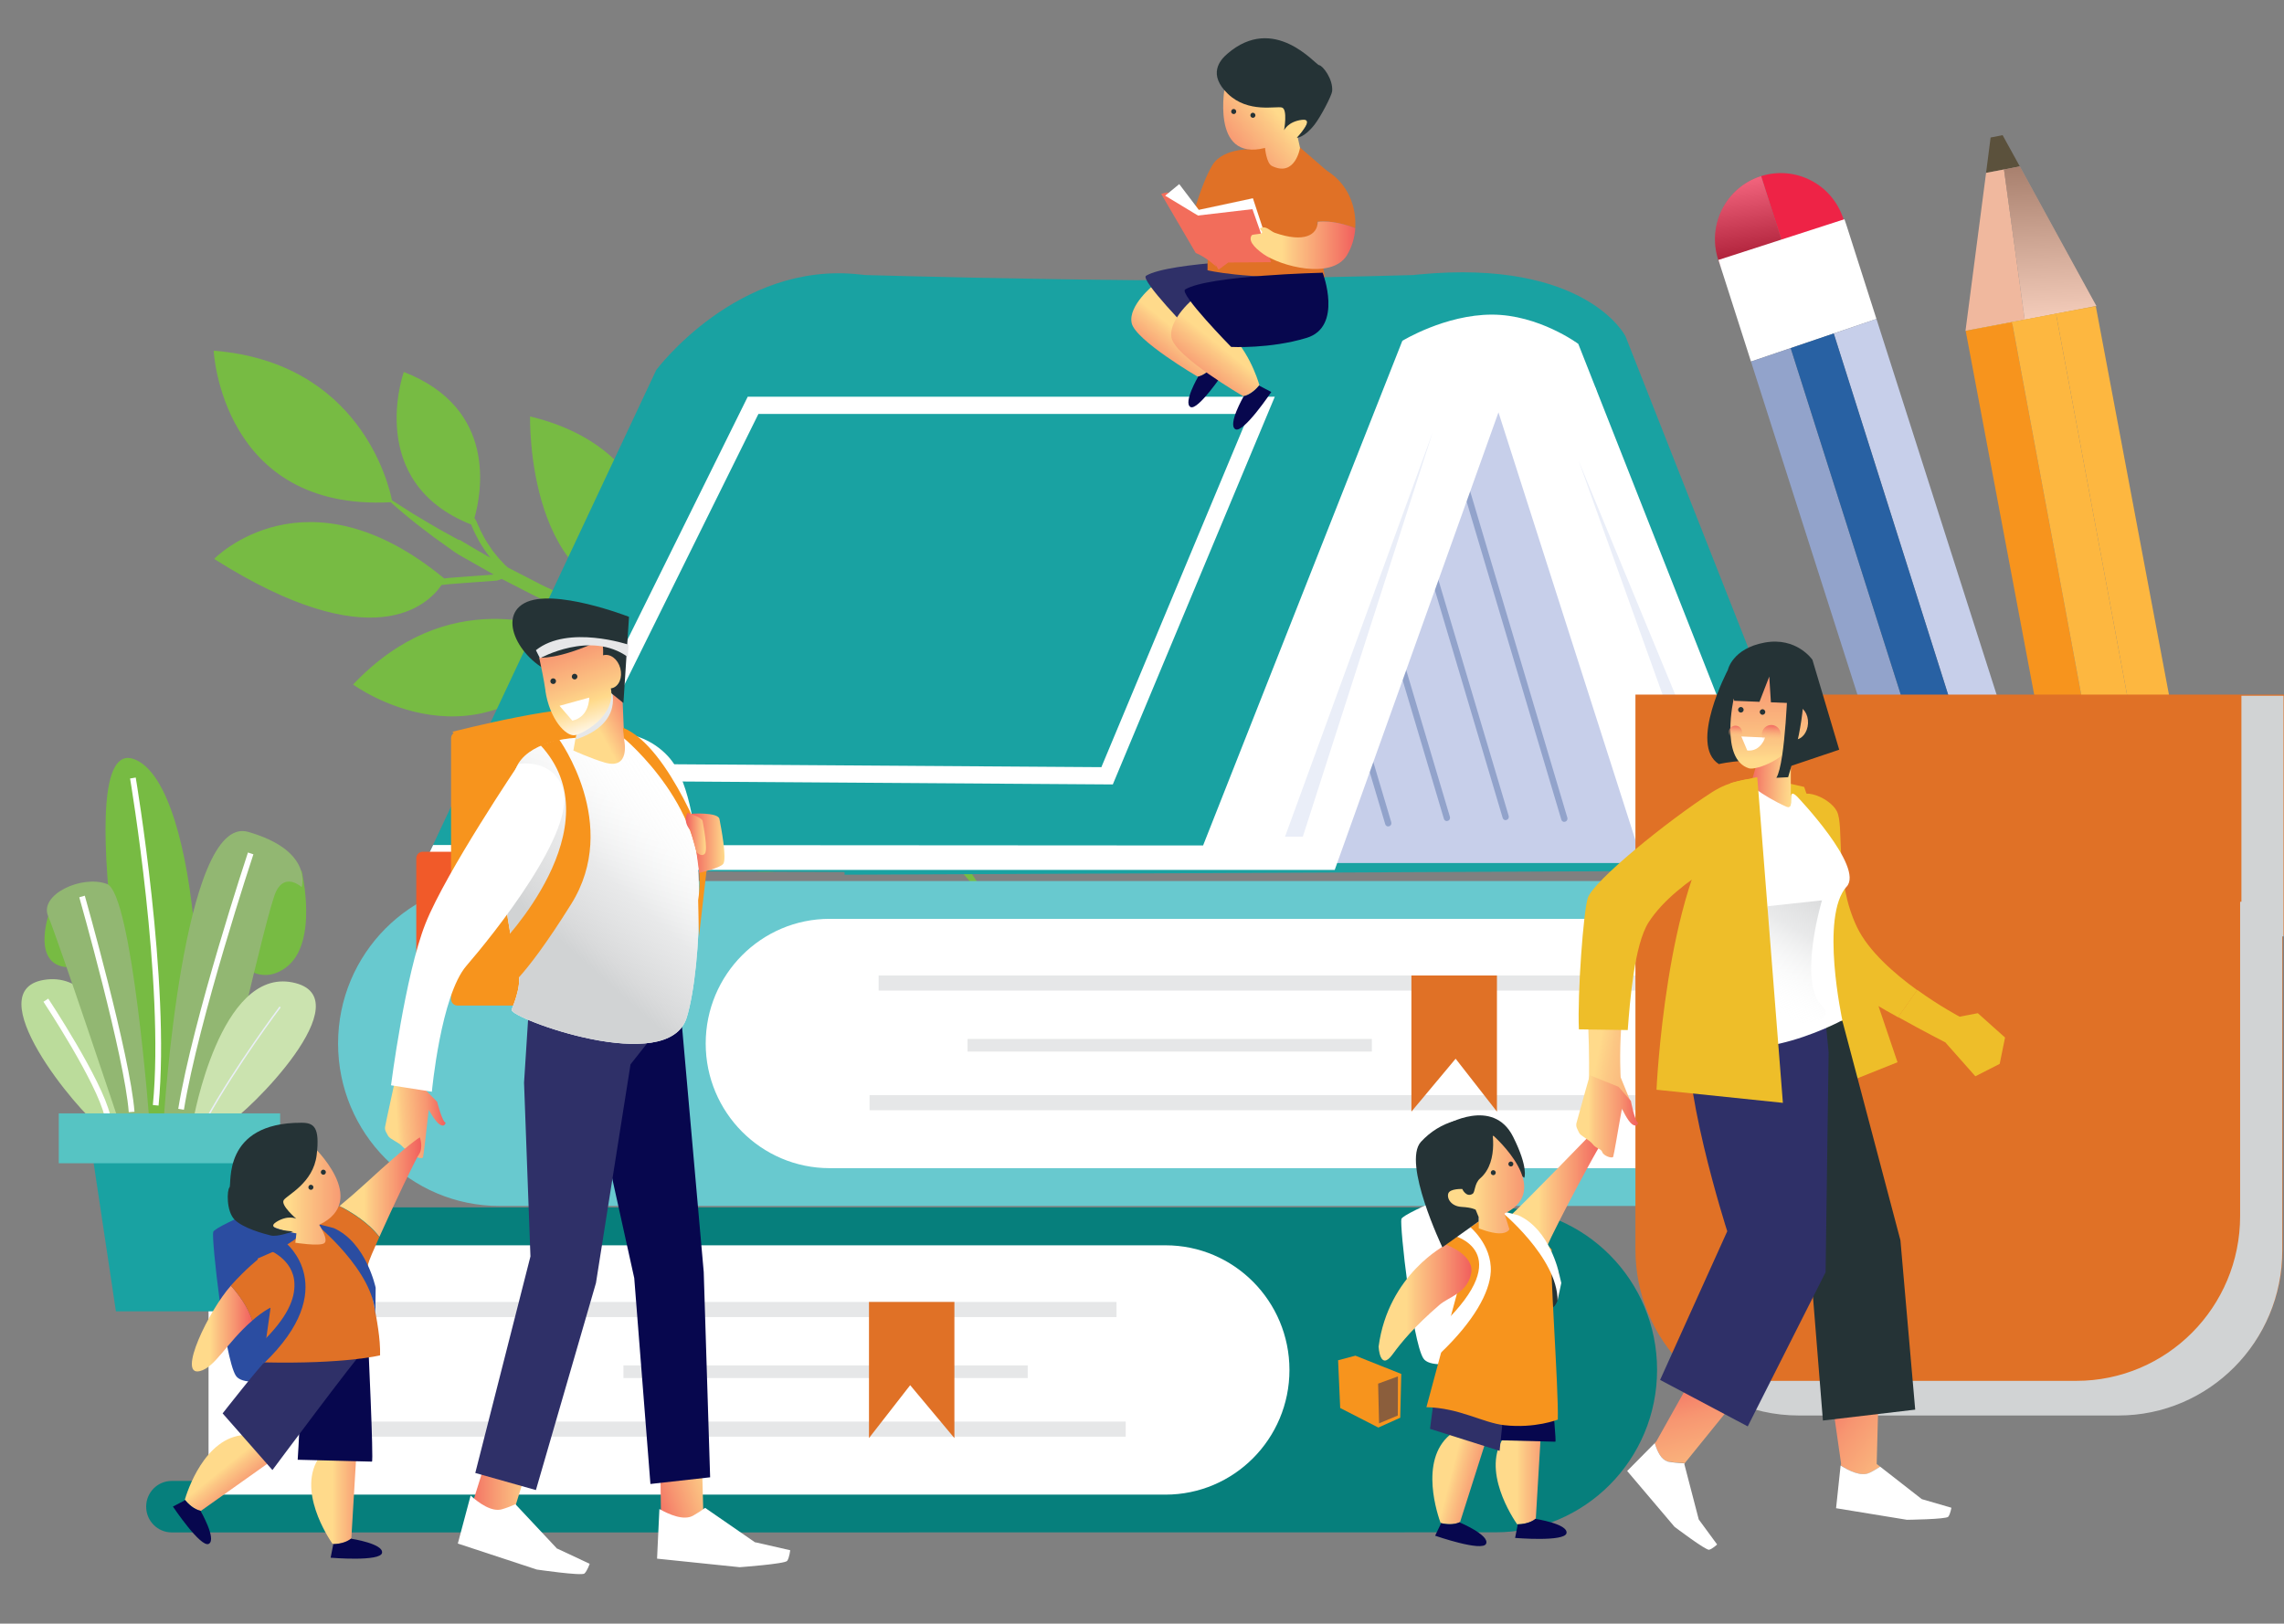 <svg width="353" height="251" viewBox="0 0 353 251" fill="none" xmlns="http://www.w3.org/2000/svg">
<rect x="0" y="0" width="353" height="251" fill="#808080" stroke="none"/>
<path d="M70.92 83.487C69.823 82.872 68.78 82.311 67.808 81.768C66.837 81.225 65.956 80.664 65.111 80.176C64.283 79.687 63.51 79.235 62.844 78.782C61.945 78.222 61.208 77.733 60.578 77.335C60.074 74.802 55.578 56.019 33.023 54.209C33.023 54.209 34.21 79.018 60.38 77.642C60.938 78.131 61.603 78.728 62.413 79.398C63.654 80.447 65.201 81.66 67.017 83.017C67.934 83.668 68.906 84.374 69.949 85.116C70.974 85.876 72.179 86.437 73.384 87.161C74.338 87.685 75.309 88.264 76.316 88.825C75.093 88.916 73.492 89.024 71.874 89.151C71.064 89.205 70.237 89.278 69.481 89.332C69.194 89.368 68.924 89.386 68.654 89.422C47.25 71.762 33.095 86.401 33.095 86.401C57.664 101.962 66.19 93.44 68.24 90.436C68.654 90.4 69.104 90.345 69.571 90.291C70.327 90.237 71.136 90.164 71.945 90.11C73.564 89.983 75.183 89.875 76.388 89.784C76.55 89.748 76.694 89.784 76.82 89.748C76.964 89.694 77.09 89.658 77.215 89.621C77.341 89.567 77.431 89.549 77.539 89.495C78.744 90.11 80.003 90.743 81.28 91.413C82 91.775 82.701 92.155 83.439 92.499C84.176 92.843 84.931 93.168 85.687 93.53C87.216 94.218 88.763 94.923 90.345 95.629C91.964 96.299 93.565 96.95 95.238 97.583C96.029 97.891 96.838 98.181 97.648 98.47C97.396 98.452 97.162 98.416 96.91 98.416C96.461 98.398 95.993 98.38 95.525 98.362C94.608 98.325 93.673 98.289 92.81 98.253C91.946 98.253 91.119 98.289 90.435 98.289C90.255 98.307 90.094 98.271 89.95 98.289C89.788 98.325 89.644 98.38 89.5 98.398C89.374 98.434 89.284 98.47 89.158 98.506C85.255 96.642 69.157 90.4 54.571 105.817C54.571 105.817 74.463 120.492 89.842 99.212C89.896 99.212 89.932 99.212 89.986 99.248C90.148 99.284 90.309 99.248 90.471 99.248C91.155 99.248 91.946 99.23 92.81 99.212C93.655 99.248 94.572 99.284 95.49 99.321C95.939 99.321 96.407 99.357 96.856 99.375C97.306 99.375 97.738 99.429 98.169 99.483C99.033 99.592 99.824 99.683 100.49 99.755C100.652 99.755 100.813 99.827 100.975 99.809C101.065 99.809 101.155 99.791 101.245 99.773C104.339 100.895 107.468 102.017 110.508 103.338C112.199 104.025 113.818 104.84 115.454 105.618C116.264 106.016 117.055 106.468 117.829 106.902C118.62 107.337 119.411 107.753 120.167 108.241C120.347 108.35 120.509 108.459 120.67 108.567C120.545 108.567 120.401 108.531 120.257 108.531C119.663 108.459 119.016 108.422 118.368 108.422C117.703 108.386 117.037 108.459 116.336 108.459C115.652 108.531 114.951 108.585 114.249 108.712C113.62 108.857 112.972 108.965 112.361 109.164C112.397 109.038 112.433 108.929 112.469 108.802C112.469 108.802 91.73 103.338 82.863 123.966C82.863 123.966 105.166 132.399 112.019 110.268C112.163 110.214 112.325 110.178 112.469 110.123C113.098 109.888 113.764 109.816 114.411 109.653C115.077 109.544 115.742 109.472 116.408 109.4C117.073 109.4 117.721 109.309 118.35 109.363C118.98 109.363 119.591 109.4 120.167 109.454C120.742 109.49 121.282 109.581 121.786 109.653C122.037 109.671 122.271 109.761 122.505 109.78C122.541 109.78 122.577 109.78 122.613 109.78C123.278 110.214 123.962 110.666 124.591 111.137C125.293 111.643 126.012 112.15 126.714 112.657C127.397 113.2 128.063 113.761 128.71 114.285C129.376 114.828 130.023 115.353 130.671 115.896C131.3 116.457 131.912 117.018 132.505 117.579C133.711 118.701 134.916 119.768 135.995 120.908C137.092 122.03 138.153 123.134 139.196 124.183C139.43 124.455 139.664 124.708 139.88 124.961C139.574 124.853 139.25 124.744 138.927 124.654C137.488 124.238 135.995 124.111 134.88 124.147C134.754 124.147 134.61 124.111 134.484 124.147C134.358 124.183 134.232 124.238 134.124 124.274C133.98 124.328 133.872 124.382 133.746 124.437C131.75 123.369 116.785 116.022 105.22 130.372C105.22 130.372 122.703 143.274 133.746 124.925C133.872 124.961 134.016 124.98 134.16 125.034C134.268 125.052 134.394 125.088 134.502 125.124C134.628 125.142 134.754 125.106 134.88 125.124C135.923 125.106 137.326 125.233 138.657 125.613C139.322 125.794 139.97 126.029 140.563 126.319C140.869 126.445 141.121 126.608 141.391 126.753C141.427 126.771 141.463 126.789 141.499 126.825C141.678 127.024 141.858 127.223 142.038 127.422C142.488 127.929 142.938 128.436 143.369 128.942C143.783 129.449 144.179 129.956 144.61 130.408C145.456 131.331 146.265 132.2 147.02 133.032C148.567 134.66 149.826 136.162 150.869 137.393C152.974 139.836 154.215 141.229 154.215 141.229C154.215 141.229 153.226 139.673 151.445 136.959C150.546 135.601 149.485 133.955 148.136 132.127C147.686 131.494 147.2 130.824 146.715 130.137C146.715 130.064 146.715 129.992 146.751 129.901C146.751 129.775 146.787 129.648 146.805 129.521C146.823 129.395 146.751 129.25 146.751 129.105C146.715 128.834 146.625 128.526 146.643 128.201C146.643 127.875 146.643 127.531 146.643 127.169C146.643 126.807 146.607 126.445 146.643 126.065C146.697 125.703 146.733 125.323 146.769 124.943C146.823 124.563 146.823 124.183 146.931 123.821C147.002 123.46 147.092 123.098 147.164 122.754C147.218 122.392 147.362 122.084 147.452 121.759C147.56 121.451 147.632 121.143 147.758 120.89C147.812 120.745 147.902 120.637 147.92 120.51C147.92 120.438 147.92 120.383 147.938 120.311C150.834 117.687 163.262 104.912 154.359 85.17C154.359 85.17 133.603 98.072 146.984 120.202C146.948 120.293 146.913 120.401 146.859 120.51C146.733 120.781 146.661 121.107 146.535 121.433C146.427 121.777 146.283 122.102 146.229 122.482C146.139 122.844 146.067 123.242 145.977 123.622C145.869 124.002 145.851 124.401 145.797 124.817C145.761 125.215 145.707 125.613 145.671 126.011C145.653 126.409 145.671 126.789 145.671 127.169C145.671 127.549 145.671 127.911 145.689 128.255C145.689 128.418 145.689 128.58 145.725 128.725C145.06 127.857 144.251 127.042 143.477 126.138C142.56 125.088 141.589 124.021 140.599 122.881C139.538 121.813 138.459 120.691 137.362 119.551C136.265 118.375 135.042 117.289 133.8 116.149C133.189 115.588 132.559 115.009 131.93 114.43C131.588 114.159 131.246 113.869 130.905 113.58C130.905 113.525 130.923 113.471 130.941 113.417C130.941 113.308 130.887 113.236 130.887 113.127C130.725 112.349 130.509 111.3 130.293 110.268C130.077 109.219 129.861 108.187 129.682 107.409C129.664 107.337 129.664 107.282 129.646 107.21C131.678 102.795 137.308 87.088 122.487 72.684C122.487 72.684 107.702 92.662 128.89 108.314C129.034 108.965 129.196 109.725 129.34 110.467C129.502 111.245 129.664 112.005 129.807 112.675C129.178 112.15 128.548 111.625 127.883 111.101C127.163 110.576 126.444 110.069 125.707 109.544C124.268 108.459 122.703 107.518 121.156 106.541C120.401 106.034 119.573 105.618 118.764 105.165C117.954 104.731 117.145 104.261 116.318 103.844C115.077 103.247 113.818 102.65 112.559 102.089C112.451 101.999 112.343 101.89 112.217 101.8C111.551 101.239 110.742 100.66 109.933 99.9C109.123 99.158 108.26 98.398 107.432 97.583C105.742 95.973 104.123 94.308 102.918 93.041C102.756 92.897 102.648 92.716 102.486 92.589C102.396 92.517 102.306 92.463 102.216 92.39C102.522 89.712 104.123 69.699 81.928 64.379C81.928 64.379 81.172 93.06 101.425 92.698C101.425 92.716 101.443 92.734 101.461 92.752C101.551 92.915 101.659 93.078 101.767 93.241C101.875 93.403 102.055 93.53 102.198 93.693C103.404 94.978 105.04 96.661 106.749 98.271C107.576 99.103 108.476 99.882 109.285 100.623C109.339 100.678 109.411 100.714 109.465 100.768C106.623 99.61 103.763 98.597 100.957 97.565C99.249 96.95 97.576 96.335 95.939 95.72C94.302 95.104 92.648 94.417 91.083 93.783C89.518 93.078 87.989 92.39 86.478 91.703C85.723 91.359 84.986 91.033 84.248 90.689C83.529 90.345 82.827 89.965 82.126 89.603C80.867 88.952 79.662 88.337 78.474 87.722C78.187 87.468 77.899 87.215 77.647 86.907C77.305 86.545 76.964 86.183 76.658 85.785C76.334 85.405 76.028 84.989 75.758 84.573C75.471 84.175 75.237 83.741 74.967 83.343C74.499 82.51 74.104 81.714 73.816 81.026C73.726 80.864 73.708 80.683 73.6 80.52C73.51 80.375 73.42 80.23 73.33 80.085C73.33 80.085 73.33 80.085 73.33 80.067C74.427 76.195 76.892 63.13 62.413 57.503C62.413 57.503 56.279 74.53 72.809 81.081C72.863 81.171 72.917 81.28 72.935 81.388C73.24 82.13 73.654 82.963 74.14 83.831C74.409 84.247 74.661 84.7 74.967 85.116C75.219 85.496 75.507 85.876 75.812 86.238C75.327 85.948 74.841 85.677 74.356 85.405C73.15 84.736 72.053 84.03 70.974 83.415L70.92 83.487Z" fill="#77BB43"/>
<path d="M281.81 178.487H248.553V144.16H281.81C283.986 144.16 285.767 142.387 285.767 140.179C285.767 137.972 284.004 136.198 281.81 136.198H77.215C63.438 136.198 52.25 147.436 52.25 161.315C52.25 175.194 63.42 186.431 77.215 186.431H281.81C283.986 186.431 285.767 184.657 285.767 182.45C285.767 180.242 284.004 178.469 281.81 178.469V178.487Z" fill="#68C9CF"/>
<path d="M276.126 142.116C275.677 142.079 275.245 142.043 274.777 142.043H128.225C117.649 142.043 109.069 150.675 109.069 161.315C109.069 171.955 117.649 180.586 128.225 180.586H274.777C275.227 180.586 275.677 180.55 276.126 180.514V142.097V142.116Z" fill="white"/>
<path d="M261.701 169.295H134.394V171.629H261.701V169.295Z" fill="#E6E7E8"/>
<path d="M263.104 150.801H135.797V153.136H263.104V150.801Z" fill="#E6E7E8"/>
<path d="M212.023 160.609H149.538V162.563H212.023V160.609Z" fill="#E6E7E8"/>
<path d="M231.358 171.846L224.973 163.667L218.138 171.846V150.801H231.358V171.846Z" fill="#E07126"/>
<path d="M87.701 236.898H26.548C24.372 236.898 22.591 235.125 22.591 232.917C22.591 230.71 24.354 228.936 26.548 228.936H59.805V194.61H26.548C24.372 194.61 22.591 192.837 22.591 190.629C22.591 188.421 24.354 186.648 26.548 186.648H231.142C244.92 186.648 256.108 197.885 256.108 211.764C256.108 225.643 244.938 236.88 231.142 236.88" fill="#067F7C"/>
<path d="M32.231 192.583C32.681 192.547 33.131 192.511 33.58 192.511H180.133C190.709 192.511 199.289 201.142 199.289 211.782C199.289 222.422 190.709 231.054 180.133 231.054H33.58C33.131 231.054 32.681 231.017 32.231 230.981V192.565V192.583Z" fill="white"/>
<path d="M173.982 219.762H46.675V222.096H173.982V219.762Z" fill="#E6E7E8"/>
<path d="M172.561 201.269H45.254V203.603H172.561V201.269Z" fill="#E6E7E8"/>
<path d="M158.837 211.077H96.353V213.031H158.837V211.077Z" fill="#E6E7E8"/>
<path d="M134.304 222.314L140.671 214.135L147.506 222.314V201.269H134.304V222.314Z" fill="#E07126"/>
<path d="M283.735 134.498L251.215 51.965C251.215 51.965 245.172 39.968 219.271 42.429C218.984 42.447 218.696 42.483 218.39 42.52C211.357 42.719 193.839 43.153 176.068 43.316C158.316 43.153 140.779 42.719 133.746 42.52C133.441 42.483 133.153 42.465 132.865 42.429C113.997 40.312 101.425 57.195 101.425 57.195L65.093 134.516L130.527 134.805V135.221L176.05 135.022L283.717 134.516L283.735 134.498Z" fill="#19A2A2"/>
<path d="M259.435 133.412H201.267L218.588 56.218L246.647 59.964L259.435 133.412Z" fill="#C7CFEA"/>
<path d="M241.772 127.06C241.557 127.06 241.359 126.916 241.305 126.699L225.081 72.196C225.009 71.924 225.153 71.653 225.405 71.581C225.675 71.508 225.944 71.653 226.016 71.906L242.24 126.409C242.312 126.68 242.168 126.952 241.916 127.024C241.862 127.024 241.826 127.042 241.772 127.042V127.06Z" fill="#92A3CB"/>
<path d="M232.707 126.789C232.491 126.789 232.294 126.644 232.24 126.427L216.016 71.924C215.944 71.653 216.088 71.382 216.34 71.309C216.61 71.237 216.879 71.382 216.951 71.635L233.175 126.138C233.247 126.409 233.103 126.68 232.851 126.753C232.797 126.753 232.761 126.771 232.707 126.771V126.789Z" fill="#92A3CB"/>
<path d="M223.624 126.934C223.408 126.934 223.21 126.789 223.157 126.572L211.304 86.744C211.232 86.473 211.375 86.201 211.627 86.129C211.897 86.057 212.167 86.201 212.239 86.455L224.092 126.282C224.164 126.554 224.02 126.825 223.768 126.898C223.714 126.898 223.678 126.916 223.624 126.916V126.934Z" fill="#92A3CB"/>
<path d="M214.559 127.766C214.343 127.766 214.145 127.621 214.091 127.404L204.037 93.657C203.965 93.385 204.109 93.114 204.361 93.041C204.631 92.969 204.9 93.114 204.972 93.367L215.027 127.115C215.099 127.386 214.955 127.658 214.703 127.73C214.649 127.73 214.613 127.748 214.559 127.748V127.766Z" fill="#92A3CB"/>
<path d="M276.054 134.679L243.931 53.16C243.931 53.16 237.833 48.636 230.585 48.636C223.336 48.636 216.735 52.689 216.735 52.689L185.943 130.698L66.945 130.625L65.093 134.479H206.285L231.592 63.745L254.381 134.932L276.054 134.66V134.679Z" fill="white"/>
<path d="M198.605 129.34L221.43 66.822L201.357 129.34H198.605Z" fill="#EAEEF8"/>
<path d="M265.694 123.803L243.985 71.237L262.942 124.075L265.694 123.803Z" fill="#EAEEF8"/>
<path d="M116.39 62.66H195.026L171.104 119.931L88.331 119.37L116.39 62.66Z" stroke="white" stroke-width="2.661" stroke-miterlimit="10"/>
<path d="M193.965 23.067C193.965 23.067 189.108 22.705 187.382 25.528C185.655 28.369 184.18 33.979 184.18 33.979C184.18 33.979 184.432 35.426 185.907 36.023" fill="#E07126"/>
<path d="M174.899 49.921C174.342 47.242 178.299 44.058 178.299 44.058L182.31 46.32C183.623 46.374 181.32 47.93 182.31 48.636C185.655 50.97 187.202 55.91 187.418 56.67C186.968 57.213 186.141 58.045 185.133 58.244C185.133 58.244 175.475 52.617 174.899 49.939V49.921Z" fill="url(#paint0_linear_58_936)"/>
<path d="M185.169 58.263L185.133 58.226C186.159 58.009 186.968 57.195 187.418 56.652C187.436 56.724 187.454 56.742 187.454 56.742L189.108 57.611C189.108 57.611 185.115 63.582 183.982 62.913C182.849 62.243 185.169 58.244 185.169 58.244V58.263Z" fill="#07074E"/>
<path d="M198.389 40.059C198.389 40.059 201.555 48.401 195.889 50.12C190.223 51.839 184.234 51.513 184.234 51.513C184.234 51.513 176.122 43.243 177.129 42.628C180.745 40.439 198.407 40.041 198.407 40.041L198.389 40.059Z" fill="#2F3068"/>
<path d="M181.068 52.255C180.457 49.342 184.756 45.904 184.756 45.904L189.108 48.346C190.547 48.419 188.047 50.102 189.108 50.844C192.742 53.377 194.414 58.733 194.648 59.547C194.163 60.145 193.263 61.031 192.166 61.266C192.166 61.266 181.68 55.168 181.068 52.237V52.255Z" fill="url(#paint1_linear_58_936)"/>
<path d="M192.202 61.303L192.166 61.266C193.281 61.031 194.163 60.144 194.648 59.547C194.666 59.62 194.684 59.656 194.684 59.656L196.483 60.597C196.483 60.597 192.148 67.075 190.925 66.351C189.702 65.627 192.202 61.284 192.202 61.284V61.303Z" fill="#07074E"/>
<path d="M194.828 22.036C199.846 26.144 200.692 22.597 200.692 22.597L205.548 26.813L203.569 34.54L204.739 42.864C191.968 43.153 186.626 41.778 186.626 41.778C186.482 36.82 188.911 29.419 188.479 27.682C188.353 27.157 192.975 23.013 194.828 22.054V22.036Z" fill="#E07126"/>
<path d="M189.36 13.006C189.36 13.006 186.95 25.058 195.512 22.868C195.512 22.868 195.727 25.239 196.573 25.655C200.188 27.446 200.925 22.85 200.925 22.85L200.566 21.222C200.566 21.222 205.368 15.739 201.843 12.88C198.299 10.021 197.706 5.388 189.396 13.024L189.36 13.006Z" fill="url(#paint2_linear_58_936)"/>
<path d="M198.461 20.118C198.461 20.118 199.037 16.897 198.138 16.625C197.238 16.354 192.939 17.53 189.792 14.526C186.644 11.523 188.515 9.315 189.684 8.32C196.932 2.041 203.318 10.021 203.875 10.075C204.433 10.129 206.052 12.228 205.89 14.092C205.818 14.798 204.109 18.073 203.138 19.303C201.555 21.312 200.422 21.294 200.422 21.294C200.422 21.294 203.372 18.254 201.213 18.525C199.055 18.797 198.461 20.136 198.461 20.136V20.118Z" fill="#253336"/>
<path d="M191.051 17.331C190.997 17.548 190.781 17.675 190.583 17.621C190.367 17.566 190.241 17.349 190.295 17.15C190.349 16.933 190.565 16.806 190.763 16.861C190.979 16.915 191.105 17.132 191.051 17.331Z" fill="#253336"/>
<path d="M194.019 17.91C193.965 18.127 193.749 18.254 193.551 18.2C193.335 18.145 193.209 17.928 193.263 17.729C193.317 17.512 193.533 17.386 193.731 17.44C193.929 17.494 194.073 17.711 194.019 17.91Z" fill="#253336"/>
<path d="M204.433 42.176C204.433 42.176 207.598 50.518 201.933 52.237C196.267 53.956 190.278 53.63 190.278 53.63C190.278 53.63 182.166 45.361 183.173 44.745C186.788 42.556 204.451 42.158 204.451 42.158L204.433 42.176Z" fill="#07074E"/>
<path d="M185.08 33.327C185.08 33.327 180.727 29.907 180.529 29.781C180.331 29.654 179.468 29.98 179.468 29.98L184.81 39.118C184.81 39.118 186.195 39.588 187.975 41.235" fill="#F26D5B"/>
<path d="M180.079 30.251L182.256 28.46L185.277 32.441L193.641 30.649L195.673 36.82L195.943 39.86" fill="white"/>
<path d="M193.569 32.332L185.08 33.327L184.09 34.829L188.335 41.687L189.828 40.583L196.447 40.529" fill="#F26D5B"/>
<path d="M209.451 35.282C209.685 31.988 208.336 28.405 205.098 26.415C200.422 23.538 203.659 31.952 203.659 34.286C205.782 34.033 208.102 34.739 209.469 35.282H209.451Z" fill="#E07126"/>
<path d="M203.659 34.286C203.659 34.323 203.659 34.359 203.659 34.377C203.569 36.295 201.609 37.58 197.022 35.987C196.411 35.77 195.781 34.974 195.026 35.173C194.27 35.372 195.368 35.68 194.972 36.078C194.9 36.15 193.569 36.259 193.497 36.331C192.868 37.091 193.695 38.159 195.242 39.263C197.868 41.126 205.8 43.298 208.174 39.462C208.911 38.249 209.361 36.802 209.469 35.282C208.102 34.739 205.8 34.033 203.659 34.286Z" fill="url(#paint3_linear_58_936)"/>
<path d="M307.656 21.258L306.955 26.723L312.171 25.727L309.509 20.896L307.656 21.258Z" fill="#5B513C"/>
<path d="M306.955 26.723L303.771 51.169H303.807V51.133L312.926 49.414L309.725 26.198L306.955 26.723Z" fill="#F0B89E"/>
<path d="M312.926 49.414L323.916 47.315V47.351L324.006 47.315L312.171 25.727L309.725 26.198L312.926 49.414Z" fill="#F0B89E"/>
<path style="mix-blend-mode:darken" opacity="0.3" d="M312.926 49.414L323.916 47.315V47.351L324.006 47.315L312.171 25.727L309.725 26.198L312.926 49.414Z" fill="url(#paint4_linear_58_936)"/>
<path d="M329.798 188.041L329.618 187.118C329.654 187.48 329.69 187.824 329.762 188.186C330.805 193.705 336.075 197.342 341.561 196.347L339.654 186.159L329.798 188.041Z" fill="#EE2346"/>
<path d="M339.672 186.159L341.579 196.347C341.597 196.347 341.633 196.347 341.651 196.347C347.172 195.298 350.788 189.941 349.744 184.404C349.601 183.68 349.403 182.975 349.115 182.323L349.493 184.296L339.672 186.178V186.159Z" fill="#EE2346"/>
<path style="mix-blend-mode:darken" opacity="0.3" d="M339.672 186.159L341.579 196.347C341.597 196.347 341.633 196.347 341.651 196.347C347.172 195.298 350.788 189.941 349.744 184.404C349.601 183.68 349.403 182.975 349.115 182.323L349.493 184.296L339.672 186.178V186.159Z" fill="url(#paint5_linear_58_936)"/>
<path d="M303.807 51.133V51.169L313.088 49.703L313.106 49.758L313.952 49.577L314.815 49.432L314.797 49.378L323.916 47.351V47.315L303.807 51.133Z" fill="#FDB740"/>
<path d="M326.596 172.244L329.42 187.209L329.6 188.15L349.709 184.332L349.313 182.305L346.651 168.119L326.596 172.244Z" fill="white"/>
<path d="M303.807 51.169L326.596 172.244L333.431 170.833L310.966 49.812L303.807 51.169Z" fill="#F7941D"/>
<path d="M340.302 169.421L346.651 168.118L323.916 47.351L317.765 48.509L340.302 169.421Z" fill="#FDB740"/>
<path d="M310.966 49.812L333.431 170.833L340.302 169.421L317.765 48.509" fill="#FDB740"/>
<path d="M327.351 196.781L327.387 191.262L322.333 192.891L325.553 197.36L327.351 196.781Z" fill="#5B513C"/>
<path d="M327.387 191.262L327.531 166.599H327.513V166.635L318.664 169.494L324.707 192.131L327.387 191.262Z" fill="#F0B89E"/>
<path d="M318.664 169.494L308.034 172.932L308.016 172.914L307.926 172.932L322.333 192.891L324.707 192.131L318.664 169.494Z" fill="#F0B89E"/>
<path style="mix-blend-mode:darken" opacity="0.3" d="M318.664 169.494L308.034 172.932L308.016 172.914L307.926 172.932L322.333 192.891L324.707 192.131L318.664 169.494Z" fill="url(#paint6_linear_58_936)"/>
<path d="M284.886 34.015L285.173 34.902C285.101 34.558 285.012 34.196 284.904 33.852C283.195 28.496 277.511 25.546 272.187 27.229L275.335 37.109L284.886 34.015Z" fill="#EE2346"/>
<path d="M275.335 37.109L272.187 27.229C272.169 27.229 272.133 27.229 272.115 27.247C266.773 28.985 263.824 34.739 265.55 40.113C265.784 40.819 266.072 41.47 266.414 42.103L265.802 40.185L275.317 37.109H275.335Z" fill="#EE2346"/>
<path style="mix-blend-mode:darken" opacity="0.3" d="M275.335 37.109L272.187 27.229C272.169 27.229 272.133 27.229 272.115 27.247C266.773 28.985 263.824 34.739 265.55 40.113C265.784 40.819 266.072 41.47 266.414 42.103L265.802 40.185L275.317 37.109H275.335Z" fill="url(#paint7_linear_58_936)"/>
<path d="M327.513 166.635V166.599L318.466 169.222L318.448 169.168L317.639 169.458L316.793 169.711L316.811 169.747L308.016 172.914L308.034 172.932L327.513 166.635Z" fill="#FDB740"/>
<path d="M290.012 49.305L285.371 34.793L285.065 33.888L265.586 40.185L266.216 42.14L270.622 55.892L290.012 49.305Z" fill="white"/>
<path d="M327.513 166.598L290.012 49.305L283.411 51.549L320.553 168.842L327.513 166.598Z" fill="#C7CFEA"/>
<path d="M276.756 53.811L270.622 55.892L308.016 172.914L313.97 170.978L276.756 53.811Z" fill="#92A3CB"/>
<path d="M320.553 168.842L283.411 51.549L276.756 53.811L313.97 170.978" fill="#2861A3"/>
<path d="M353 107.373H252.762V193.162C252.762 207.24 264.111 218.64 278.087 218.64H327.477C341.471 218.64 352.802 207.222 352.802 193.162V144.577H353V107.373Z" fill="#E07126"/>
<g style="mix-blend-mode:multiply">
<path d="M346.417 107.572V139.401H346.219V187.987C346.219 202.065 334.888 213.465 320.894 213.465H271.504C266.935 213.465 262.655 212.253 258.949 210.117C263.59 215.456 270.407 218.821 278.015 218.821H327.405C341.399 218.821 352.73 207.403 352.73 193.343V144.758H352.928V107.554H346.417V107.572Z" fill="#D1D3D4"/>
</g>
<path d="M288.915 227.688C289.526 227.398 290.084 227.055 290.587 226.729L290.048 226.313L290.479 210.208L282.314 210.678L284.544 226.24L284.508 226.548C285.767 227.362 287.656 228.303 288.951 227.688H288.915Z" fill="url(#paint8_linear_58_936)"/>
<path d="M297.008 231.741L290.587 226.729C290.084 227.055 289.526 227.398 288.915 227.688C287.62 228.303 285.731 227.344 284.472 226.548L283.771 233.153L294.724 234.944C294.724 234.944 300.786 234.872 301.109 234.474C301.433 234.075 301.595 233.08 301.595 233.08L296.99 231.741H297.008Z" fill="white"/>
<path d="M240.945 196.6C240.945 196.6 241.575 200.925 240.01 202.137C238.427 203.35 237.06 195.858 237.06 195.858" fill="#253336"/>
<path d="M300.714 161.206L305.3 166.381L309.059 164.463L309.887 160.392L305.678 156.628L302.872 157.171C302.872 157.171 299.814 155.56 296.307 153.027L293.357 157.225C297.314 159.433 300.714 161.17 300.714 161.17V161.206Z" fill="#EEBE29"/>
<path d="M277.493 124.509C277.673 132.887 279.616 147.381 281.378 149.517C282.745 151.163 288.483 154.547 293.357 157.261L296.307 153.063C292.782 150.512 288.789 147.038 287.008 143.328C283.465 135.945 285.083 127.712 283.896 125.414C282.727 123.116 277.403 121.071 277.475 124.527L277.493 124.509Z" fill="#EEBE29"/>
<path d="M277.565 170.489L293.267 164.21L278.842 121.65L275.011 120.781L272.799 120.438" fill="#EEBE29"/>
<path d="M284.742 157.804L293.717 191.733L296.001 217.916L281.738 219.599L279.831 195.858L270.874 170.471L260.082 159.125" fill="#253336"/>
<path d="M257.708 225.896C258.302 226.041 259.291 226.132 260.388 226.186L270.425 213.791L263.662 209.14L255.982 222.838L255.748 223.074C256.143 224.376 256.755 225.661 257.708 225.878V225.896Z" fill="url(#paint9_linear_58_936)"/>
<path d="M257.708 225.896C256.755 225.661 256.143 224.395 255.748 223.092L251.485 227.398L258.805 236.03C258.805 236.03 263.662 239.703 264.147 239.576C264.633 239.468 265.388 238.762 265.388 238.762L262.547 234.89L260.316 226.313L260.388 226.222C259.291 226.168 258.302 226.059 257.708 225.933V225.896Z" fill="white"/>
<path d="M281.288 148.738C281.288 148.738 263.14 148.159 261.18 157.261C259.219 166.345 266.953 190.339 266.953 190.339L256.575 213.32L270.119 220.504L282.152 196.673L282.619 162.69" fill="#2F3068"/>
<path d="M284.256 115.896L280.119 101.999C280.119 101.999 277.691 98.416 272.709 99.339C267.727 100.261 267.043 103.573 267.043 103.573C267.043 103.573 260.946 115.136 265.658 118.121C265.658 118.121 272.385 116.529 275.029 119.008" fill="#253336"/>
<path d="M272.997 112.838L270.227 122.537L276.054 127.078L276.774 124.292V117.868" fill="url(#paint10_linear_58_936)"/>
<path d="M267.96 107.988L268.032 108.332L271.935 108.495L273.446 104.586L273.698 108.567L277.565 108.73V109.128C278.662 109.182 279.508 110.395 279.436 111.824C279.364 113.272 278.429 114.394 277.331 114.339C277.259 114.339 277.205 114.339 277.134 114.321C276.63 117.126 271.45 119.135 270.299 118.773C265.784 117.343 267.96 107.988 267.96 107.988Z" fill="url(#paint11_linear_58_936)"/>
<path d="M271.971 110.051C271.971 110.286 272.151 110.485 272.385 110.503C272.619 110.503 272.817 110.322 272.835 110.087C272.835 109.852 272.655 109.653 272.421 109.635C272.187 109.635 271.989 109.816 271.971 110.051Z" fill="#253336"/>
<path d="M268.626 109.707C268.626 109.942 268.806 110.141 269.04 110.159C269.273 110.159 269.471 109.979 269.489 109.743C269.489 109.508 269.309 109.309 269.076 109.291C268.842 109.291 268.644 109.472 268.626 109.707Z" fill="#253336"/>
<path d="M269.13 113.851L272.799 114.014C272.799 114.014 272.151 116.221 270.047 116.022" fill="white"/>
<path d="M276.324 105.075C276.324 105.075 275.982 117.886 274.543 120.238L276.36 120.148C276.36 120.148 278.806 112.458 278.752 107.083" fill="#253336"/>
<path d="M275.227 113.616C275.191 114.43 274.507 115.063 273.698 115.027C272.889 114.991 272.259 114.303 272.295 113.489C272.331 112.675 273.015 112.041 273.824 112.078C274.633 112.114 275.263 112.801 275.227 113.616Z" fill="url(#paint12_linear_58_936)"/>
<path d="M269.255 113.272C269.238 113.851 268.752 114.285 268.176 114.267C267.601 114.249 267.169 113.76 267.187 113.181C267.205 112.602 267.691 112.168 268.266 112.186C268.842 112.204 269.273 112.693 269.255 113.272Z" fill="url(#paint13_linear_58_936)"/>
<path d="M285.407 137.049C281.252 141.645 284.742 157.714 284.742 157.714C284.742 157.714 267.313 167.286 259.435 157.949C256.287 154.203 269.579 120.727 269.579 120.727C269.831 120.727 272.061 122.898 276.09 124.708C277.601 125.378 275.946 121.36 277.763 123.152C277.763 123.152 288.159 134.027 285.407 137.067V137.049Z" fill="white"/>
<path d="M273.23 140.089L281.594 139.184C281.594 139.184 277.835 151.742 281.594 155.524C285.353 159.306 270.173 158.094 270.173 158.094" fill="url(#paint14_linear_58_936)"/>
<path d="M229.614 222.929L224.092 221.807C219.254 225.842 222.275 234.401 222.653 235.451C223.39 235.632 224.649 235.794 225.657 235.306L229.596 222.929H229.614Z" fill="url(#paint15_linear_58_936)"/>
<path d="M225.639 235.36V235.306C224.631 235.794 223.39 235.632 222.653 235.451C222.671 235.523 222.689 235.559 222.689 235.559L221.807 237.405C221.807 237.405 229.146 239.956 229.686 238.635C230.243 237.314 225.621 235.36 225.621 235.36H225.639Z" fill="#07074E"/>
<path d="M238.139 221.789L232.509 222.078C228.804 227.199 233.858 234.745 234.488 235.65C235.261 235.65 236.502 235.487 237.366 234.763L238.139 221.789Z" fill="url(#paint16_linear_58_936)"/>
<path d="M229.901 182.269C229.901 182.269 216.879 187.444 216.591 188.439C216.304 189.435 218.282 207.276 219.973 209.973C221.664 212.669 233.463 208.67 233.463 208.67" fill="white"/>
<path d="M238.697 204.671C238.697 204.671 240.675 222.874 240.387 222.874C240.1 222.874 229.272 222.585 229.272 222.585C229.272 222.585 230.117 210.334 229.272 209.267" fill="#07074E"/>
<path d="M234.272 202.155C233.93 202.698 231.772 224.286 231.772 224.286L221.016 220.884C221.016 220.884 222.185 211.583 222.545 210.696" fill="#2F3068"/>
<path d="M231.664 186.702L223.264 192.438L225.189 199.93L220.458 217.536C225.585 217.645 229.182 219.961 232.527 220.323C237.276 220.848 240.765 219.454 240.765 219.454C240.909 214.641 239.416 194.954 239.83 193.253C239.956 192.746 231.664 186.684 231.664 186.684V186.702Z" fill="#F7941D"/>
<path d="M246.323 174.886C246.323 174.886 234.776 186.811 233.499 187.86C235.315 188.783 237.294 191.045 238.859 193.162C240.945 188.475 246.934 177.528 247.438 176.84C248.553 175.338 246.323 174.886 246.323 174.886Z" fill="url(#paint17_linear_58_936)"/>
<path d="M223.498 192.42C223.498 192.42 214.559 196.944 213.066 208.181C213.066 208.181 213.264 212.072 215.225 209.375C216.645 207.439 218.57 205.105 222.455 201.739C223.984 200.418 226.664 199.966 227.347 196.98C228.049 194.013 223.498 192.42 223.498 192.42Z" fill="url(#paint18_linear_58_936)"/>
<path d="M231.844 187.136C231.844 187.136 240.729 194.356 240.729 201.052L241.305 198.337L240.945 196.817C240.945 196.817 239.542 190.05 234.668 187.878" fill="white"/>
<path d="M222.545 208.634L223.031 206.643L222.851 204.834C234.668 193.506 224.631 190.991 224.631 190.991L227.042 189.525C227.042 189.525 230.603 192.348 230.405 196.582C230.243 199.803 227.797 204.218 222.707 209.104" fill="white"/>
<path d="M223.372 173.945C223.372 173.945 230.747 169.53 233.858 175.736C236.269 180.55 235.585 182.07 235.585 182.07" fill="#253336"/>
<path d="M230.837 175.592C230.837 175.592 240.262 183.897 232.527 187.607L233.283 190.032C233.283 190.032 233.031 190.683 231.682 190.665C230.333 190.629 228.552 189.887 228.552 189.887V188.186C228.552 188.186 221.25 187.752 222.131 183.409C223.013 179.084 219.919 175.103 230.819 175.61L230.837 175.592Z" fill="url(#paint19_linear_58_936)"/>
<path d="M230.441 173.891C230.441 173.891 231.88 179.464 228.768 182.16C227.851 182.956 228.013 184.277 227.599 184.549C226.61 185.182 225.998 183.807 225.998 183.807C225.998 183.807 224.11 183.716 223.84 184.494C223.588 185.273 224.272 186.485 225.908 186.575C227.545 186.666 228.067 187.01 228.067 187.01L228.534 188.15V188.819L222.923 192.818C222.923 192.818 216.681 179.735 219.613 176.515C222.545 173.312 227.114 171.955 230.423 173.891H230.441Z" fill="#253336"/>
<path d="M233.175 180.134C233.283 180.315 233.517 180.387 233.696 180.278C233.876 180.17 233.948 179.935 233.84 179.754C233.732 179.573 233.499 179.5 233.319 179.609C233.139 179.717 233.067 179.953 233.175 180.134Z" fill="#253336"/>
<path d="M230.459 181.473C230.567 181.654 230.801 181.726 230.98 181.617C231.16 181.509 231.232 181.274 231.124 181.093C231.016 180.912 230.783 180.839 230.603 180.948C230.423 181.056 230.351 181.292 230.459 181.473Z" fill="#253336"/>
<path d="M216.573 212.397L209.487 209.574L206.807 210.28L207.131 217.663L213.03 220.685L216.412 219.165L216.573 212.397Z" fill="#F7941D"/>
<path d="M216.052 212.777L212.994 213.899L213.138 220.034L216.034 218.821L216.052 212.777Z" fill="#8B5E3C"/>
<path d="M237.366 234.817V234.763C236.502 235.487 235.243 235.632 234.488 235.65C234.524 235.704 234.56 235.74 234.56 235.74L234.164 237.749C234.164 237.749 241.898 238.4 242.114 236.989C242.33 235.577 237.384 234.817 237.384 234.817H237.366Z" fill="#07074E"/>
<path d="M245.585 166.798L251.989 170.236L250.478 166.544C250.478 166.544 250.262 163.088 250.568 158.745L245.46 158.401C245.657 162.943 245.585 166.798 245.585 166.798Z" fill="url(#paint20_linear_58_936)"/>
<path d="M270.371 120.438C270.371 120.438 267.493 120.6 264.597 122.464C257.582 126.988 246.287 136.18 245.406 138.804C244.722 140.849 243.787 153.534 244.021 159.125L251.575 159.234C251.899 154.873 252.582 146.042 254.794 142.586C259.219 135.692 270.569 130.716 270.569 130.716L270.371 120.438Z" fill="#EEBE29"/>
<path d="M266.288 126.318C257.421 137.465 256.018 168.462 256.018 168.462L275.551 170.489L271.594 120.166C271.396 120.094 267.493 121.053 267.493 121.053" fill="#EEBE29"/>
<path d="M250.154 168.01L252.061 170.199C252.061 170.199 252.672 173.438 253.194 173.565C253.194 173.565 253.014 174.343 252.276 173.818C251.539 173.294 250.676 171.376 250.676 171.376L250.19 174.09C250.19 174.09 249.453 178.451 249.327 178.813C249.201 179.156 247.816 178.686 247.636 178.107C247.456 177.546 246.683 177.582 246.161 176.876C245.639 176.171 244.254 175.61 244.039 175.085C243.823 174.56 243.517 174.216 243.643 173.637C243.769 173.076 245.711 166.218 245.711 166.218" fill="url(#paint21_linear_58_936)"/>
<path d="M21.782 171.9C21.782 171.9 10.198 113.399 20.738 117.361C31.296 121.324 32.735 166.49 27.987 172.95" fill="#77BB43"/>
<path d="M20.666 174.054C20.666 174.054 18.598 150.168 7.248 151.417C-4.101 152.665 12.411 172.19 15.306 174.054" fill="#BBDC9B"/>
<path d="M7.446 141.645C7.446 141.645 4.353 151 12.608 149.336C20.864 147.671 18.472 147.363 18.472 147.363" fill="#77BB43"/>
<path d="M23.13 173.837C23.13 173.837 20.45 138.117 16.529 136.651C12.608 135.203 6.007 138.316 7.446 141.645C8.885 144.975 18.598 174.054 18.598 174.054" fill="#92B772"/>
<path d="M46.62 134.624C46.62 134.624 49.319 145.861 44.138 149.607C38.958 153.353 35.037 146.477 35.037 146.477L34.21 134.19" fill="#77BB43"/>
<path d="M25.307 173.149C25.307 173.149 28.203 125.685 38.347 128.598C48.491 131.512 46.621 137.139 46.621 137.139C46.621 137.139 44.139 134.841 42.682 137.773C41.225 140.686 33.778 173.999 33.778 173.999" fill="#92B772"/>
<path d="M29.857 173.239C29.857 173.239 33.994 149.625 45.2 151.869C56.405 154.113 38.239 172.099 35.199 173.71" fill="#CBE3AF"/>
<path d="M20.54 120.275C20.54 120.275 25.918 152.122 24.066 170.869" stroke="white" stroke-width="0.887" stroke-miterlimit="10"/>
<path d="M12.68 138.587C12.68 138.587 19.713 163.359 20.343 171.9" stroke="white" stroke-width="0.887" stroke-miterlimit="10"/>
<path d="M7.087 154.619C7.087 154.619 15.36 167.105 16.601 172.516" stroke="white" stroke-width="0.887" stroke-miterlimit="10"/>
<path d="M38.742 131.928C38.742 131.928 30.253 157.533 27.987 171.484" stroke="white" stroke-width="0.887" stroke-miterlimit="10"/>
<path d="M32.016 173.004L31.818 172.896C36.53 164.445 43.149 155.687 43.203 155.597L43.383 155.741C43.311 155.832 36.71 164.572 32.016 173.004Z" fill="#EAEEF8"/>
<path d="M34.48 202.716H17.914L13.777 175.157H38.617L34.48 202.716Z" fill="#19A2A2"/>
<path d="M43.293 172.118H9.083V179.826H43.293V172.118Z" fill="#56C4C3"/>
<path d="M74.535 131.675H65.326C64.78 131.675 64.337 132.12 64.337 132.67V150.819C64.337 151.369 64.78 151.815 65.326 151.815H74.535C75.082 151.815 75.525 151.369 75.525 150.819V132.67C75.525 132.12 75.082 131.675 74.535 131.675Z" fill="#F15A29"/>
<path d="M108.476 225.372L108.709 234.256L118.764 239.667L102.234 240.228L102.073 227.923" fill="url(#paint22_linear_58_936)"/>
<path d="M65.56 168.299L67.557 170.326C67.557 170.326 68.348 173.456 68.87 173.547C68.87 173.547 68.744 174.325 67.988 173.855C67.233 173.384 66.262 171.556 66.262 171.556L65.956 174.235C65.956 174.235 65.488 178.559 65.38 178.903C65.272 179.247 63.888 178.867 63.69 178.324C63.492 177.781 62.718 177.872 62.179 177.22C61.621 176.569 60.236 176.098 59.984 175.592C59.733 175.085 59.427 174.759 59.517 174.198C59.607 173.637 61.1 166.816 61.1 166.816" fill="url(#paint23_linear_58_936)"/>
<path d="M69.913 113.127C69.913 113.127 89.266 108.151 92.234 109.942C95.202 111.734 101.515 147.707 101.515 147.707" fill="#F7941D"/>
<path d="M79.787 113.127H70.704C70.158 113.127 69.715 113.573 69.715 114.122V154.457C69.715 155.006 70.158 155.452 70.704 155.452H79.787C80.334 155.452 80.777 155.006 80.777 154.457V114.122C80.777 113.573 80.334 113.127 79.787 113.127Z" fill="#F7941D"/>
<path d="M81.838 225.77L79.23 234.202L87.18 242.58L71.298 237.912L74.967 226.186" fill="url(#paint24_linear_58_936)"/>
<path d="M105.148 155.723L108.763 196.636L109.753 228.375L100.526 229.407L98.025 197.577L89.338 158.256" fill="#07074E"/>
<path d="M101.587 159.306L97.45 164.536L92.108 198.337L82.827 230.348L73.456 227.706L81.982 194.23L80.993 167.376L81.91 153.099" fill="#2F3068"/>
<path d="M95.723 113.308C100.328 113.652 103.206 116.493 104.285 118.284C109.483 126.843 108.494 149.625 106.137 157.298C103.296 166.526 78.762 157.37 79.068 156.103C79.14 155.796 80.651 152.647 80.129 150.403C78.492 143.346 75.633 128.979 79.734 118.809C81.442 114.575 88.349 114.122 88.349 114.122L95.741 113.308H95.723Z" fill="white"/>
<path d="M95.723 113.308C100.328 113.652 103.206 116.493 104.285 118.284C109.483 126.843 108.494 149.625 106.137 157.298C103.296 166.526 78.762 157.37 79.068 156.103C79.14 155.796 80.651 152.647 80.129 150.403C78.492 143.346 75.633 128.979 79.734 118.809C81.442 114.575 88.349 114.122 88.349 114.122L95.741 113.308H95.723Z" fill="url(#paint25_linear_58_936)"/>
<path d="M63.779 197.125C64.355 197.125 64.355 196.22 63.779 196.22C63.204 196.22 63.204 197.125 63.779 197.125Z" fill="white"/>
<path d="M86.91 121.668C89.428 128.182 76.046 144.721 72.089 149.299C68.132 153.877 66.747 168.77 66.747 168.77L60.434 167.775C60.434 167.775 62.61 150.675 65.776 142.731C68.942 134.787 80.201 118.085 80.201 118.085C80.201 118.085 85.201 117.217 86.91 121.668Z" fill="white"/>
<path d="M96.119 105.672L96.479 114.466C96.479 114.466 97.468 119.044 93.475 117.886C91.46 117.307 88.619 116.022 88.619 116.022L90.453 105.509" fill="url(#paint26_linear_58_936)"/>
<g style="mix-blend-mode:multiply">
<path d="M94.428 106.414C94.428 106.414 96.695 111.734 88.978 114.321L89.824 110.449" fill="#E6E7E8"/>
</g>
<path d="M86.442 104.369C80.993 102.976 76.55 95.683 81.046 93.24C85.543 90.798 97.216 95.358 97.216 95.358L96.353 108.676L93.475 106.36" fill="#253336"/>
<path d="M84.302 106.74C84.014 104.821 83.654 103.193 83.654 103.193L83.331 101.655C83.331 101.655 86.154 102.053 92.594 99.067C93.367 98.705 93.205 101.293 93.205 101.293C93.205 101.293 93.223 101.293 93.241 101.293C94.32 101.003 95.49 101.89 95.867 103.301C96.245 104.713 95.687 106.088 94.608 106.378C94.536 106.378 94.482 106.414 94.41 106.414C95.238 110.684 90.04 113.471 88.835 113.652C87.45 113.869 84.931 111.173 84.284 106.74H84.302Z" fill="url(#paint27_linear_58_936)"/>
<g style="mix-blend-mode:multiply">
<path d="M83.457 101.763C83.457 101.763 91.263 97.403 97.036 101.564L97.144 99.664C97.144 99.664 87.809 96.534 82.827 100.515L83.457 101.763Z" fill="#E6E7E8"/>
</g>
<path d="M88.385 104.713C88.457 104.948 88.691 105.075 88.924 105.021C89.158 104.948 89.284 104.713 89.23 104.478C89.158 104.242 88.924 104.116 88.691 104.17C88.457 104.242 88.331 104.478 88.385 104.713Z" fill="#253336"/>
<path d="M85.075 105.419C85.129 105.654 85.381 105.781 85.615 105.726C85.849 105.654 85.975 105.419 85.921 105.183C85.849 104.948 85.615 104.821 85.381 104.876C85.147 104.948 85.021 105.183 85.075 105.419Z" fill="#253336"/>
<path d="M86.478 109.11L91.065 107.843C91.065 107.843 91.137 110.811 88.457 111.408" fill="white"/>
<path d="M86.37 114.249C86.37 114.249 95.993 127.44 88.277 139.763C80.579 152.086 77.809 153.28 77.809 153.28L77.215 146.133C77.215 146.133 95.256 127.857 83.528 115.19" fill="#F7941D"/>
<path d="M96.443 114.14C96.443 114.14 110.076 125.432 107.9 139.148L108.026 144.776L109.483 132.127C109.483 132.127 103.583 115.461 96.281 112.494" fill="#F7941D"/>
<path d="M55.074 224.847L49.444 225.136C45.739 230.257 50.793 237.803 51.423 238.708C52.196 238.708 53.437 238.545 54.301 237.821L55.074 224.847Z" fill="url(#paint28_linear_58_936)"/>
<path d="M54.301 237.875V237.821C53.437 238.545 52.178 238.69 51.423 238.708C51.459 238.762 51.495 238.798 51.495 238.798L51.099 240.807C51.099 240.807 58.833 241.458 59.049 240.047C59.265 238.635 54.319 237.875 54.319 237.875H54.301Z" fill="#07074E"/>
<path d="M41.602 226.077L37.861 221.825C31.584 222.115 28.868 230.782 28.562 231.85C29.048 232.447 29.947 233.334 31.044 233.569L41.602 226.077Z" fill="url(#paint29_linear_58_936)"/>
<path d="M31.008 233.605L31.044 233.569C29.929 233.334 29.048 232.447 28.562 231.85C28.544 231.922 28.526 231.958 28.526 231.958L26.728 232.899C26.728 232.899 31.062 239.377 32.285 238.654C33.508 237.93 31.008 233.587 31.008 233.587V233.605Z" fill="#07074E"/>
<path d="M46.675 184.078C46.675 184.078 33.239 189.416 32.951 190.448C32.663 191.479 34.696 209.882 36.44 212.651C38.185 215.419 50.362 211.312 50.362 211.312" fill="#2B4DA1"/>
<path d="M56.873 206.933C56.873 206.933 57.772 225.951 57.484 225.951C57.197 225.951 46.009 225.661 46.009 225.661C46.009 225.661 46.872 213.031 46.009 211.927" fill="#07074E"/>
<path d="M56.027 209.05C55.452 209.339 42.106 227.254 42.106 227.254L34.408 218.496C34.408 218.496 40.361 210.896 41.153 210.316" fill="#2F3068"/>
<path d="M52.466 186.449C47.448 190.556 43.545 192.927 43.545 192.927L39.822 194.555L41.8 202.282L40.631 210.606C53.401 210.895 58.743 209.52 58.743 209.52C58.887 204.562 56.459 197.161 56.891 195.424C57.017 194.899 57.7 193.289 58.617 191.244C56.999 189.073 54.319 187.426 52.466 186.467V186.449Z" fill="#E07126"/>
<path d="M64.895 175.827C64.895 175.827 63.438 176.551 56.621 182.83C55.2 184.133 53.797 185.345 52.484 186.431C54.355 187.39 57.017 189.037 58.636 191.208C60.794 186.377 64.247 179.157 64.751 178.451C65.47 177.419 64.895 175.827 64.895 175.827Z" fill="url(#paint30_linear_58_936)"/>
<path d="M30.865 211.963C33.257 211.402 34.983 207.62 38.994 204.146C38.311 201.956 36.782 199.966 35.685 198.754C32.285 202.572 27.339 212.795 30.865 211.963Z" fill="url(#paint31_linear_58_936)"/>
<path d="M40.056 194.537C40.056 194.537 38.077 196.057 35.667 198.754C36.764 199.984 38.293 201.956 38.976 204.146C40.559 202.771 42.25 201.703 43.977 201.251L40.056 194.537Z" fill="#E07126"/>
<path d="M48.671 189.091C48.671 189.091 58.006 196.582 58.006 203.494L58.06 199.079C58.06 199.079 56.621 192.094 51.585 189.851" fill="#2B4DA1"/>
<path d="M40.649 210.606L40.163 208.996L40.199 207.783C44.606 203.567 45.577 200.672 45.505 198.446C45.398 194.519 41.243 193.09 41.243 193.09L44.138 192.113C44.138 192.113 52.952 199.097 40.757 210.787" fill="#2B4DA1"/>
<path d="M48.293 177.112C48.293 177.112 57.304 185.526 49.337 189.344C49.337 189.344 50.883 191.715 50.092 192.203C49.3 192.692 45.649 192.113 45.649 192.113L45.811 190.665C45.811 190.665 37.717 189.489 38.617 185.019C39.534 180.55 37.052 176.605 48.293 177.13V177.112Z" fill="url(#paint32_linear_58_936)"/>
<path d="M45.811 188.421C45.811 188.421 43.329 186.322 43.851 185.526C44.372 184.73 48.419 182.902 48.941 178.559C49.462 174.217 48.509 173.565 46.585 173.565C34.228 173.547 35.865 183.156 35.469 183.554C35.073 183.952 34.947 187.227 36.261 188.548C37.574 189.869 40.793 190.737 41.854 190.991C42.897 191.262 45.308 190.357 45.308 190.357C45.308 190.357 40.847 190.122 42.664 188.928C44.498 187.752 45.793 188.403 45.793 188.403L45.811 188.421Z" fill="#253336"/>
<path d="M49.75 181.527C49.93 181.654 50.164 181.617 50.29 181.436C50.416 181.255 50.38 181.02 50.2 180.894C50.02 180.767 49.786 180.803 49.66 180.984C49.534 181.165 49.57 181.4 49.75 181.527Z" fill="#253336"/>
<path d="M47.826 183.861C48.005 183.988 48.239 183.952 48.365 183.771C48.491 183.59 48.455 183.354 48.275 183.228C48.095 183.101 47.862 183.137 47.736 183.318C47.61 183.499 47.646 183.734 47.826 183.861Z" fill="#253336"/>
<path d="M106.875 125.794C106.875 125.794 110.976 125.522 111.192 126.608C111.461 127.983 112.361 132.742 111.785 133.538C111.318 134.19 108.062 134.95 108.062 134.95" fill="url(#paint33_linear_58_936)"/>
<path d="M106.713 128.381L107.648 131.711C107.648 131.711 108.386 132.561 108.925 131.982C109.465 131.403 108.673 127.44 108.583 126.897C108.494 126.355 106.263 125.649 106.263 125.649C106.263 125.649 105.418 126.861 106.713 128.381Z" fill="url(#paint34_linear_58_936)"/>
<path d="M116.731 238.454L108.979 233.098C108.422 233.514 107.792 233.931 107.109 234.311C105.67 235.107 103.421 234.13 101.911 233.279L101.551 240.952L114.321 242.273C114.321 242.273 121.318 241.766 121.66 241.295C122.001 240.825 122.127 239.649 122.127 239.649L116.731 238.418V238.454Z" fill="white"/>
<path d="M86.101 239.413L79.662 232.537C79.032 232.827 78.331 233.098 77.593 233.315C76.01 233.786 74.014 232.356 72.737 231.198L70.758 238.617L82.953 242.634C82.953 242.634 89.896 243.648 90.327 243.25C90.759 242.852 91.137 241.748 91.137 241.748L86.119 239.395L86.101 239.413Z" fill="white"/>
<defs>
<linearGradient id="paint0_linear_58_936" x1="184.301" y1="47.958" x2="176.054" y2="58.19" gradientUnits="userSpaceOnUse">
<stop offset="0.3" stop-color="#FFDA8B"/>
<stop offset="0.4" stop-color="#FCC784"/>
<stop offset="0.7" stop-color="#F79671"/>
<stop offset="1" stop-color="#F15F5D"/>
</linearGradient>
<linearGradient id="paint1_linear_58_936" x1="191.294" y1="50.116" x2="182.333" y2="61.234" gradientUnits="userSpaceOnUse">
<stop offset="0.3" stop-color="#FFDA8B"/>
<stop offset="0.4" stop-color="#FCC784"/>
<stop offset="0.7" stop-color="#F79671"/>
<stop offset="1" stop-color="#F15F5D"/>
</linearGradient>
<linearGradient id="paint2_linear_58_936" x1="202.05" y1="12.785" x2="185.265" y2="26.637" gradientUnits="userSpaceOnUse">
<stop offset="0.3" stop-color="#FFDA8B"/>
<stop offset="0.4" stop-color="#FCC784"/>
<stop offset="0.7" stop-color="#F79671"/>
<stop offset="1" stop-color="#F15F5D"/>
</linearGradient>
<linearGradient id="paint3_linear_58_936" x1="193.263" y1="37.905" x2="209.487" y2="37.905" gradientUnits="userSpaceOnUse">
<stop offset="0.3" stop-color="#FFDA8B"/>
<stop offset="0.4" stop-color="#FCC784"/>
<stop offset="0.7" stop-color="#F79671"/>
<stop offset="1" stop-color="#F15F5D"/>
</linearGradient>
<linearGradient id="paint4_linear_58_936" x1="317.203" y1="49.328" x2="316.455" y2="25.671" gradientUnits="userSpaceOnUse">
<stop stop-color="white"/>
<stop offset="1"/>
</linearGradient>
<linearGradient id="paint5_linear_58_936" x1="345.079" y1="196.285" x2="344.644" y2="182.503" gradientUnits="userSpaceOnUse">
<stop stop-color="white"/>
<stop offset="1"/>
</linearGradient>
<linearGradient id="paint6_linear_58_936" x1="314.394" y1="170.147" x2="318.08" y2="193.541" gradientUnits="userSpaceOnUse">
<stop stop-color="white"/>
<stop offset="1"/>
</linearGradient>
<linearGradient id="paint7_linear_58_936" x1="268.695" y1="27.78" x2="270.84" y2="41.399" gradientUnits="userSpaceOnUse">
<stop stop-color="white"/>
<stop offset="1"/>
</linearGradient>
<linearGradient id="paint8_linear_58_936" x1="303.671" y1="231.565" x2="280.66" y2="212.91" gradientUnits="userSpaceOnUse">
<stop offset="0.2" stop-color="#FFDA8B"/>
<stop offset="0.3" stop-color="#FCC784"/>
<stop offset="0.7" stop-color="#F79671"/>
<stop offset="1" stop-color="#F15F5D"/>
</linearGradient>
<linearGradient id="paint9_linear_58_936" x1="268.061" y1="238.75" x2="261.235" y2="209.823" gradientUnits="userSpaceOnUse">
<stop offset="0.2" stop-color="#FFDA8B"/>
<stop offset="0.3" stop-color="#FCC784"/>
<stop offset="0.7" stop-color="#F79671"/>
<stop offset="1" stop-color="#F15F5D"/>
</linearGradient>
<linearGradient id="paint10_linear_58_936" x1="276.826" y1="119.859" x2="270.196" y2="119.56" gradientUnits="userSpaceOnUse">
<stop stop-color="#FFDA8B"/>
<stop offset="0.2" stop-color="#FCC784"/>
<stop offset="0.6" stop-color="#F79671"/>
<stop offset="1" stop-color="#F15F5D"/>
</linearGradient>
<linearGradient id="paint11_linear_58_936" x1="273.327" y1="122.242" x2="273.176" y2="98.035" gradientUnits="userSpaceOnUse">
<stop offset="0.2" stop-color="#FFDA8B"/>
<stop offset="0.3" stop-color="#FCC784"/>
<stop offset="0.7" stop-color="#F79671"/>
<stop offset="1" stop-color="#F15F5D"/>
</linearGradient>
<linearGradient id="paint12_linear_58_936" x1="273.571" y1="114.841" x2="273.706" y2="111.895" gradientUnits="userSpaceOnUse">
<stop stop-color="#FFDA8B" stop-opacity="0"/>
<stop offset="0.1" stop-color="#FDD087" stop-opacity="0"/>
<stop offset="0.3" stop-color="#FBB77E" stop-opacity="0.3"/>
<stop offset="0.6" stop-color="#F68F6F" stop-opacity="0.6"/>
<stop offset="1" stop-color="#F15F5D"/>
</linearGradient>
<linearGradient id="paint13_linear_58_936" x1="268.042" y1="114.081" x2="268.137" y2="112.003" gradientUnits="userSpaceOnUse">
<stop stop-color="#FFDA8B" stop-opacity="0"/>
<stop offset="0.1" stop-color="#FDD087" stop-opacity="0"/>
<stop offset="0.3" stop-color="#FBB77E" stop-opacity="0.3"/>
<stop offset="0.6" stop-color="#F68F6F" stop-opacity="0.6"/>
<stop offset="1" stop-color="#F15F5D"/>
</linearGradient>
<linearGradient id="paint14_linear_58_936" x1="284.04" y1="137.411" x2="273.169" y2="156.119" gradientUnits="userSpaceOnUse">
<stop stop-color="#D1D3D4"/>
<stop offset="0.1" stop-color="#D5D6D7" stop-opacity="0.9"/>
<stop offset="0.4" stop-color="#DFE0E1" stop-opacity="0.7"/>
<stop offset="0.7" stop-color="#F0F1F1" stop-opacity="0.3"/>
<stop offset="1" stop-color="white" stop-opacity="0"/>
</linearGradient>
<linearGradient id="paint15_linear_58_936" x1="220.807" y1="228.101" x2="231.407" y2="230.807" gradientUnits="userSpaceOnUse">
<stop offset="0.3" stop-color="#FFDA8B"/>
<stop offset="0.4" stop-color="#FCC784"/>
<stop offset="0.7" stop-color="#F79671"/>
<stop offset="1" stop-color="#F15F5D"/>
</linearGradient>
<linearGradient id="paint16_linear_58_936" x1="231.16" y1="228.719" x2="242.114" y2="228.719" gradientUnits="userSpaceOnUse">
<stop offset="0.3" stop-color="#FFDA8B"/>
<stop offset="0.4" stop-color="#FCC784"/>
<stop offset="0.7" stop-color="#F79671"/>
<stop offset="1" stop-color="#F15F5D"/>
</linearGradient>
<linearGradient id="paint17_linear_58_936" x1="233.481" y1="184.024" x2="247.744" y2="184.024" gradientUnits="userSpaceOnUse">
<stop offset="0.3" stop-color="#FFDA8B"/>
<stop offset="0.4" stop-color="#FCC784"/>
<stop offset="0.7" stop-color="#F79671"/>
<stop offset="1" stop-color="#F15F5D"/>
</linearGradient>
<linearGradient id="paint18_linear_58_936" x1="213.066" y1="201.359" x2="227.437" y2="201.359" gradientUnits="userSpaceOnUse">
<stop offset="0.3" stop-color="#FFDA8B"/>
<stop offset="0.4" stop-color="#FCC784"/>
<stop offset="0.7" stop-color="#F79671"/>
<stop offset="1" stop-color="#F15F5D"/>
</linearGradient>
<linearGradient id="paint19_linear_58_936" x1="222.077" y1="183.101" x2="241.521" y2="183.101" gradientUnits="userSpaceOnUse">
<stop offset="0.3" stop-color="#FFDA8B"/>
<stop offset="0.4" stop-color="#FCC784"/>
<stop offset="0.7" stop-color="#F79671"/>
<stop offset="1" stop-color="#F15F5D"/>
</linearGradient>
<linearGradient id="paint20_linear_58_936" x1="242.295" y1="162.725" x2="264.742" y2="166.981" gradientUnits="userSpaceOnUse">
<stop offset="0.2" stop-color="#FFDA8B"/>
<stop offset="0.3" stop-color="#FCC784"/>
<stop offset="0.7" stop-color="#F79671"/>
<stop offset="1" stop-color="#F15F5D"/>
</linearGradient>
<linearGradient id="paint21_linear_58_936" x1="243.607" y1="172.57" x2="253.194" y2="172.57" gradientUnits="userSpaceOnUse">
<stop offset="0.2" stop-color="#FFDA8B"/>
<stop offset="0.3" stop-color="#FCC784"/>
<stop offset="0.7" stop-color="#F79671"/>
<stop offset="1" stop-color="#F15F5D"/>
</linearGradient>
<linearGradient id="paint22_linear_58_936" x1="116.175" y1="231.66" x2="101.07" y2="236.596" gradientUnits="userSpaceOnUse">
<stop offset="0.3" stop-color="#FFDA8B"/>
<stop offset="0.4" stop-color="#FCC784"/>
<stop offset="0.7" stop-color="#F79671"/>
<stop offset="1" stop-color="#F15F5D"/>
</linearGradient>
<linearGradient id="paint23_linear_58_936" x1="59.445" y1="173.165" x2="68.835" y2="172.594" gradientUnits="userSpaceOnUse">
<stop offset="0.2" stop-color="#FFDA8B"/>
<stop offset="0.3" stop-color="#FCC784"/>
<stop offset="0.7" stop-color="#F79671"/>
<stop offset="1" stop-color="#F15F5D"/>
</linearGradient>
<linearGradient id="paint24_linear_58_936" x1="87.198" y1="234.166" x2="71.316" y2="234.166" gradientUnits="userSpaceOnUse">
<stop offset="0.3" stop-color="#FFDA8B"/>
<stop offset="0.4" stop-color="#FCC784"/>
<stop offset="0.7" stop-color="#F79671"/>
<stop offset="1" stop-color="#F15F5D"/>
</linearGradient>
<linearGradient id="paint25_linear_58_936" x1="86.568" y1="145.355" x2="106.939" y2="122.604" gradientUnits="userSpaceOnUse">
<stop stop-color="#D1D3D4"/>
<stop offset="0.1" stop-color="#D5D6D7" stop-opacity="0.9"/>
<stop offset="0.4" stop-color="#DFE0E1" stop-opacity="0.7"/>
<stop offset="0.7" stop-color="#F0F1F1" stop-opacity="0.3"/>
<stop offset="1" stop-color="white" stop-opacity="0"/>
</linearGradient>
<linearGradient id="paint26_linear_58_936" x1="99.465" y1="108.113" x2="92.14" y2="112.065" gradientUnits="userSpaceOnUse">
<stop stop-color="#F15F5D"/>
<stop offset="1" stop-color="#FFDA8B"/>
</linearGradient>
<linearGradient id="paint27_linear_58_936" x1="93.242" y1="114.862" x2="86.184" y2="93.602" gradientUnits="userSpaceOnUse">
<stop stop-color="#FFFDFA"/>
<stop offset="0.1" stop-color="#FFF9ED"/>
<stop offset="0.2" stop-color="#FFE8B8"/>
<stop offset="0.3" stop-color="#FFDA8B"/>
<stop offset="0.4" stop-color="#FCC784"/>
<stop offset="0.7" stop-color="#F79671"/>
<stop offset="1" stop-color="#F15F5D"/>
</linearGradient>
<linearGradient id="paint28_linear_58_936" x1="48.113" y1="231.777" x2="59.049" y2="231.777" gradientUnits="userSpaceOnUse">
<stop offset="0.3" stop-color="#FFDA8B"/>
<stop offset="0.4" stop-color="#FCC784"/>
<stop offset="0.7" stop-color="#F79671"/>
<stop offset="1" stop-color="#F15F5D"/>
</linearGradient>
<linearGradient id="paint29_linear_58_936" x1="32.259" y1="224.542" x2="39.147" y2="233.088" gradientUnits="userSpaceOnUse">
<stop offset="0.3" stop-color="#FFDA8B"/>
<stop offset="0.4" stop-color="#FCC784"/>
<stop offset="0.7" stop-color="#F79671"/>
<stop offset="1" stop-color="#F15F5D"/>
</linearGradient>
<linearGradient id="paint30_linear_58_936" x1="52.466" y1="183.536" x2="65.111" y2="183.536" gradientUnits="userSpaceOnUse">
<stop offset="0.3" stop-color="#FFDA8B"/>
<stop offset="0.4" stop-color="#FCC784"/>
<stop offset="0.7" stop-color="#F79671"/>
<stop offset="1" stop-color="#F15F5D"/>
</linearGradient>
<linearGradient id="paint31_linear_58_936" x1="29.642" y1="205.376" x2="38.994" y2="205.376" gradientUnits="userSpaceOnUse">
<stop offset="0.3" stop-color="#FFDA8B"/>
<stop offset="0.4" stop-color="#FCC784"/>
<stop offset="0.7" stop-color="#F79671"/>
<stop offset="1" stop-color="#F15F5D"/>
</linearGradient>
<linearGradient id="paint32_linear_58_936" x1="38.545" y1="184.73" x2="59.679" y2="184.73" gradientUnits="userSpaceOnUse">
<stop offset="0.3" stop-color="#FFDA8B"/>
<stop offset="0.4" stop-color="#FCC784"/>
<stop offset="0.7" stop-color="#F79671"/>
<stop offset="1" stop-color="#F15F5D"/>
</linearGradient>
<linearGradient id="paint33_linear_58_936" x1="106.875" y1="130.354" x2="111.983" y2="130.354" gradientUnits="userSpaceOnUse">
<stop stop-color="#F15F5D"/>
<stop offset="1" stop-color="#FFDA8B"/>
</linearGradient>
<linearGradient id="paint34_linear_58_936" x1="105.993" y1="128.906" x2="109.123" y2="128.906" gradientUnits="userSpaceOnUse">
<stop stop-color="#F15F5D"/>
<stop offset="1" stop-color="#FFDA8B"/>
</linearGradient>
</defs>
</svg>
